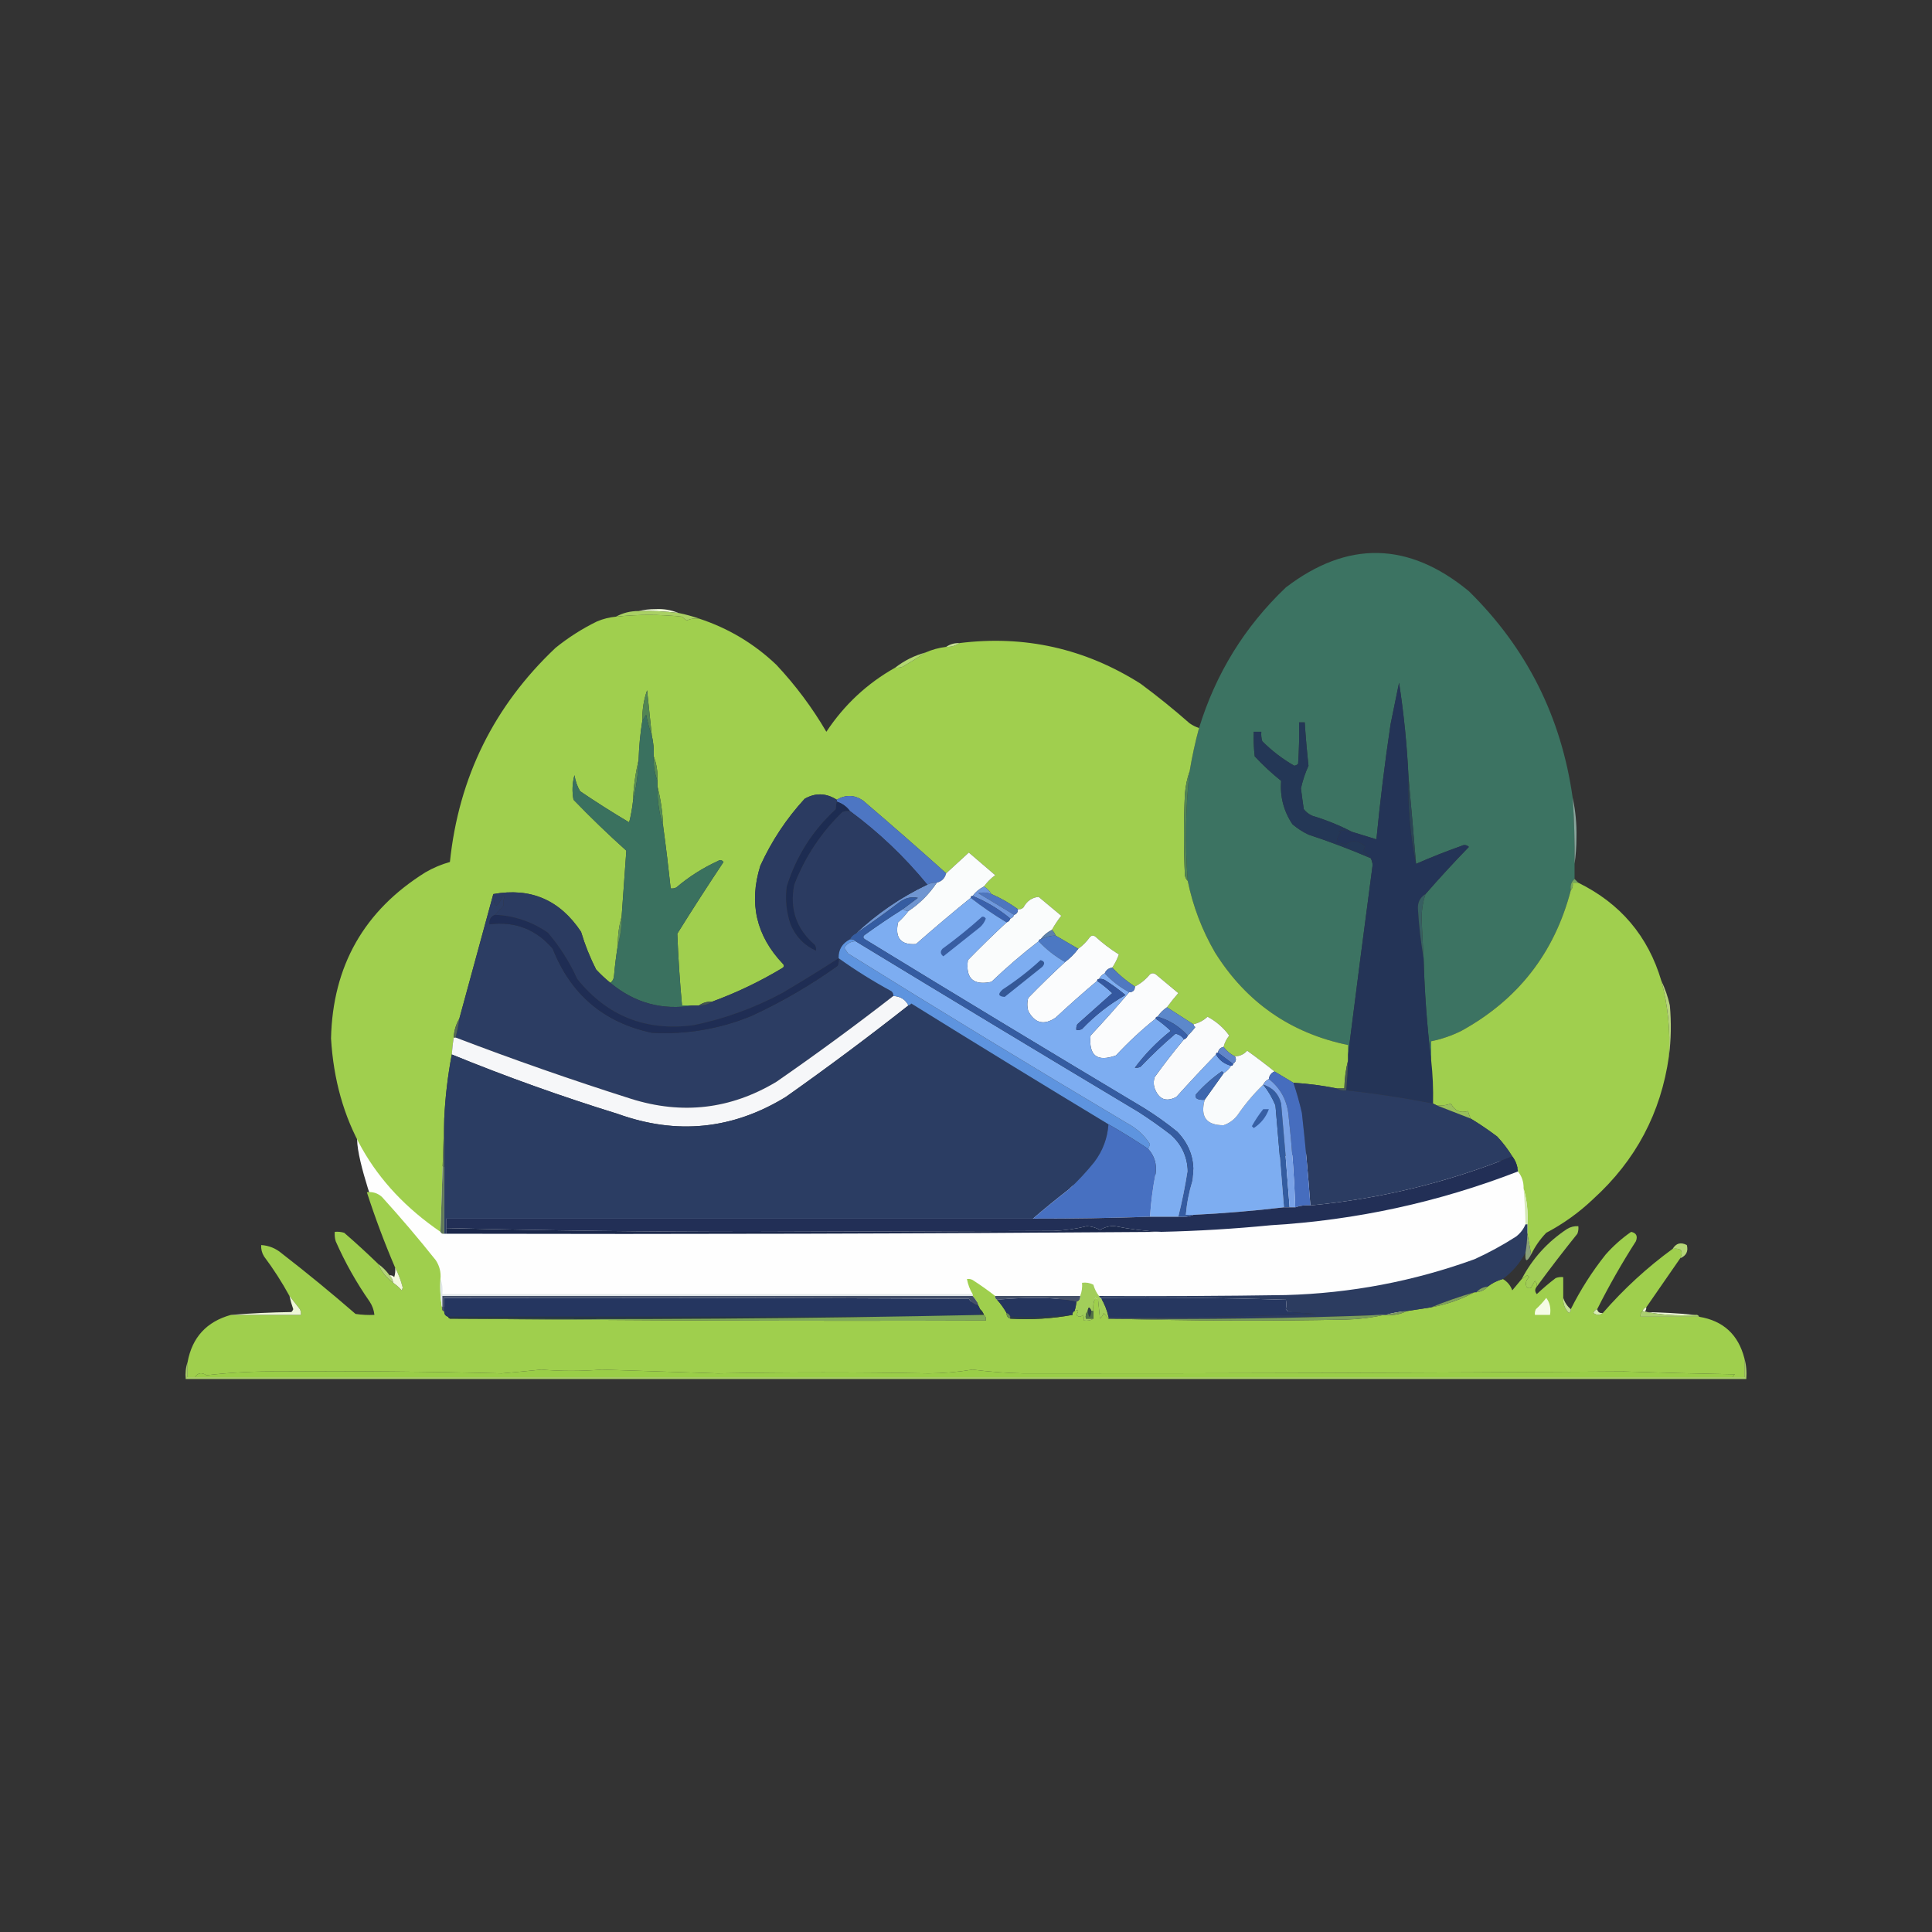 <svg xmlns="http://www.w3.org/2000/svg" xmlns:xlink="http://www.w3.org/1999/xlink" version="1.1" id="Layer_1" x="0px" y="0px" viewBox="0 0 1023.84 1023.84" style="enable-background:new 0 0 1023.84 1023.84;" xml:space="preserve"><rect x="0" y="0" width="1023.84" height="1023.84" fill="#333333" stroke="none"/> <g> <path style="fill-rule:evenodd;clip-rule:evenodd;fill:#FEFEFE;" d="M200.419,645.805c0,0-11.132-29.873-11.165-42.003 s57.498,24.488,82.918,27.92s164.369,0.088,201.26,4.101c36.891,4.014,248.284-29.27,252.298-30.021s75.689,10.621,75.689,10.621 s18.103,15.888,8,37.379c-10.103,21.49-59.614,42.414-76,43s-115.38-4.91-126.765-7s-78.235-1-78.235-1l-54.987,4.175 l-185.205,2.412L222,691.802L200.419,645.805z"></path> <g> <path style="fill-rule:evenodd;clip-rule:evenodd;fill:#3C7362;" d="M833.419,422.802c0.802,11.648,1.135,23.315,1,35 c0,2.667,0,5.333,0,8c-1.78,1.49-2.446,3.49-2,6c-8.623,33.128-27.956,57.961-58,74.5c-5.091,2.53-10.424,4.364-16,5.5 c0,3.333,0,6.667,0,10c-2.164-17.768-3.497-35.768-4-54c-0.381-6.493-0.714-12.993-1-19.5c-0.203-5.011,0.464-9.844,2-14.5 c7.436-8.532,15.103-16.866,23-25c-1.223-1.114-2.556-1.281-4-0.5c-8.096,2.86-16.096,6.027-24,9.5 c-1.28-15.485-2.613-30.818-4-46c-0.787-16.775-2.453-33.442-5-50c-1.499,7.316-2.999,14.65-4.5,22 c-3.027,20.272-5.527,40.605-7.5,61c-4.333-1.333-8.667-2.667-13-4c-6.667-3.46-13.667-6.294-21-8.5 c-1.786-0.785-3.286-1.951-4.5-3.5c-0.547-3.66-1.047-7.327-1.5-11c0.923-4.212,2.257-8.212,4-12c-0.833-7.657-1.499-15.324-2-23 c-1,0-2,0-3,0c0.166,7.341,0,14.674-0.5,22c-0.561,0.522-1.228,0.855-2,1c-6.225-3.552-11.892-7.886-17-13 c-0.494-1.634-0.66-3.301-0.5-5c-1.333,0-2.667,0-4,0c-0.166,4.346,0.001,8.679,0.5,13c4.366,4.701,9.033,9.034,14,13 c-0.641,8.401,1.359,16.067,6,23c2.583,2.198,5.416,4.031,8.5,5.5c11.207,3.679,22.207,7.846,33,12.5 c0.518,1.077,0.852,2.244,1,3.5c-4.455,33.62-8.789,67.12-13,100.5c0-1.667,0-3.333,0-5c-30.456-6.284-53.956-22.617-70.5-49 c-6.894-11.843-11.727-24.51-14.5-38c-1.519-19.371-1.186-38.705,1-58c1.284-7.752,2.95-15.419,5-23 c8.866-28.913,24.199-53.746,46-74.5c32.727-25.001,65.061-24.335,97,2C809.074,343.445,827.408,379.945,833.419,422.802z"></path> </g> <g> <path style="fill-rule:evenodd;clip-rule:evenodd;fill:#EEFAD7;" d="M338.419,323.802c2.814-0.665,5.814-0.998,9-1 c4.297-0.222,8.297,0.445,12,2C352.454,323.961,345.454,323.628,338.419,323.802z"></path> </g> <g> <path style="fill-rule:evenodd;clip-rule:evenodd;fill:#A9D064;" d="M338.419,323.802c7.035-0.174,14.035,0.159,21,1 c3.827,0.767,7.494,1.767,11,3c-2.292-0.256-4.459,0.077-6.5,1c-0.925-0.547-1.758-1.213-2.5-2c-11.678-1.247-23.345-1.247-35,0 C330.045,324.804,334.045,323.804,338.419,323.802z"></path> </g> <g> <path style="fill-rule:evenodd;clip-rule:evenodd;fill:#A0CF4E;" d="M370.419,327.802c15.532,5.097,29.199,13.264,41,24.5 c10.173,10.851,19.006,22.684,26.5,35.5c9.492-14.33,21.659-25.663,36.5-34c1.373,0.157,2.707-0.01,4-0.5 c4.137-2.417,8.137-4.917,12-7.5c3.538-1.552,7.204-2.552,11-3c2.652,0.09,4.985-0.576,7-2c34.552-4.318,66.552,2.849,96,21.5 c8.956,6.621,17.623,13.621,26,21c1.578,1.094,3.245,1.928,5,2.5c-2.05,7.581-3.716,15.248-5,23c-1.332,3.764-2.165,7.764-2.5,12 c-0.667,14.333-0.667,28.667,0,43c0.232,1.237,0.732,2.237,1.5,3c2.773,13.49,7.606,26.157,14.5,38 c16.544,26.383,40.044,42.716,70.5,49c0,1.667,0,3.333,0,5c0,1,0,2,0,3c-1.225,4.79-1.892,9.79-2,15c-1.333,0-2.667,0-4,0 c-7.589-1.542-15.256-2.542-23-3c-3.333-2-6.667-4-10-6c-4.668-3.765-9.501-7.432-14.5-11c-1.694,1.929-3.861,2.929-6.5,3 c-2.409-1.201-4.409-2.867-6-5c0.537-2.211,1.537-4.211,3-6c-3.002-4.161-6.835-7.494-11.5-10c-2.175,2.023-4.675,3.357-7.5,4 c-4.659-2.997-9.325-5.997-14-9c1.88-2.592,3.88-5.092,6-7.5c-3.968-3.325-7.968-6.658-12-10c-1-0.667-2-0.667-3,0 c-2.271,2.782-4.937,4.949-8,6.5c-4.449-2.878-8.449-6.211-12-10c1.506-2.289,2.673-4.623,3.5-7c-4.451-2.783-8.617-5.95-12.5-9.5 c-1.135-0.749-2.135-0.583-3,0.5c-1.688,2.354-3.688,4.354-6,6c-3.983-2.306-7.983-4.639-12-7c-0.432-1.21-1.099-2.21-2-3 c1.434-2.611,3.101-5.111,5-7.5c-3.98-3.309-7.98-6.643-12-10c-3.503,0.293-6.169,2.126-8,5.5c-0.825,0.886-1.825,1.219-3,1 c-4.368-3.184-9.035-5.851-14-8c-1-1.667-2.333-3-4-4c1.673-2.339,3.673-4.339,6-6c-4.626-3.99-9.293-7.99-14-12 c-4.066,3.739-8.066,7.405-12,11c-14.499-12.997-29.166-25.83-44-38.5c-4.526-3.147-9.193-3.313-14-0.5 c-5.645-3.587-11.312-3.754-17-0.5c-9.708,10.58-17.541,22.413-23.5,35.5c-6.181,19.776-2.181,37.109,12,52 c0.667,0.667,0.667,1.333,0,2c-11.87,7.184-24.37,13.184-37.5,18c-2.652-0.09-4.985,0.576-7,2c-1,0-2,0-3,0c-2,0-4,0-6,0 c-1.167-12.665-2-25.331-2.5-38c7.978-12.807,16.145-25.474,24.5-38c-0.865-1.083-1.865-1.249-3-0.5 c-8.01,3.668-15.344,8.335-22,14c-0.948,0.483-1.948,0.649-3,0.5c-1.173-11.024-2.507-22.024-4-33c-0.265-7.236-1.265-14.236-3-21 c0-1,0-2,0-3c0.22-4.6-0.446-8.933-2-13c0.177-3.734-0.156-7.401-1-11c-0.869-7.988-1.702-15.988-2.5-24 c-1.802,5.106-2.635,10.44-2.5,16c-1.127,6.936-1.794,13.936-2,21c-1.728,7.101-2.728,14.434-3,22c-0.421,3.7-1.088,7.367-2,11 c-8.836-5.25-17.502-10.75-26-16.5c-1.502-2.574-2.502-5.407-3-8.5c-1.161,4.295-1.328,8.629-0.5,13 c9.03,9.364,18.363,18.364,28,27c-0.8,11.636-1.633,23.302-2.5,35c-1.389,4.769-2.056,9.769-2,15c-0.844,5.259-1.51,10.593-2,16 c-0.085,1.833-0.752,3.166-2,4c-2.63-2.128-5.13-4.461-7.5-7c-3.272-6.421-5.939-13.088-8-20 c-11.207-16.895-26.707-23.562-46.5-20c-5.971,21.872-11.971,43.872-18,66c-1.777,3.005-2.777,6.338-3,10 c-0.463,2.982-0.796,5.982-1,9c-2.135,11.244-3.469,22.577-4,34c-0.667,20-1.333,40-2,60c-36.072-24.638-55.405-58.805-58-102.5 c0.869-38.414,17.536-67.747,50-88c4.135-2.403,8.468-4.237,13-5.5c4.656-44.812,23.323-82.645,56-113.5 c6.839-5.518,14.173-10.185,22-14c3.22-1.352,6.553-2.186,10-2.5c11.655-1.247,23.322-1.247,35,0c0.742,0.787,1.575,1.453,2.5,2 C365.96,327.879,368.127,327.546,370.419,327.802z"></path> </g> <g> <path style="fill-rule:evenodd;clip-rule:evenodd;fill:#C7E296;" d="M508.419,340.802c-2.015,1.424-4.348,2.09-7,2 C503.434,341.378,505.767,340.712,508.419,340.802z"></path> </g> <g> <path style="fill-rule:evenodd;clip-rule:evenodd;fill:#B2D772;" d="M490.419,345.802c-3.863,2.583-7.863,5.083-12,7.5 c-1.293,0.49-2.627,0.657-4,0.5C479.155,350.1,484.489,347.434,490.419,345.802z"></path> </g> <g> <path style="fill-rule:evenodd;clip-rule:evenodd;fill:#528553;" d="M345.419,389.802c-1.272-3.467-2.272-7.134-3-11 c-0.676,1.102-1.342,2.102-2,3c-0.135-5.56,0.698-10.894,2.5-16C343.717,373.814,344.55,381.814,345.419,389.802z"></path> </g> <g> <path style="fill-rule:evenodd;clip-rule:evenodd;fill:#243756;" d="M716.419,440.802c-2.319-0.667-4.653-0.834-7-0.5 c0.333,0.333,0.667,0.667,1,1c-1.361,1.584-2.028,3.418-2,5.5c1.644-0.214,3.144,0.12,4.5,1c3.103-2.731,6.603-2.565,10.5,0.5 c-0.333,1-0.667,2-1,3c1.593,0.949,2.926,2.115,4,3.5c-10.793-4.654-21.793-8.821-33-12.5c-3.084-1.469-5.917-3.302-8.5-5.5 c-4.641-6.933-6.641-14.599-6-23c-4.967-3.966-9.634-8.299-14-13c-0.499-4.321-0.666-8.654-0.5-13c1.333,0,2.667,0,4,0 c-0.16,1.699,0.006,3.366,0.5,5c5.108,5.114,10.775,9.448,17,13c0.772-0.145,1.439-0.478,2-1c0.5-7.326,0.666-14.659,0.5-22 c1,0,2,0,3,0c0.501,7.676,1.167,15.343,2,23c-1.743,3.788-3.077,7.788-4,12c0.453,3.673,0.953,7.34,1.5,11 c1.214,1.549,2.714,2.715,4.5,3.5C702.752,434.508,709.752,437.342,716.419,440.802z"></path> </g> <g> <path style="fill-rule:evenodd;clip-rule:evenodd;fill:#578D51;" d="M346.419,400.802c1.554,4.067,2.22,8.4,2,13 C346.865,409.735,346.199,405.402,346.419,400.802z"></path> </g> <g> <path style="fill-rule:evenodd;clip-rule:evenodd;fill:#578D55;" d="M338.419,402.802c-0.272,7.566-1.272,14.899-3,22 C335.691,417.236,336.691,409.903,338.419,402.802z"></path> </g> <g> <path style="fill-rule:evenodd;clip-rule:evenodd;fill:#2B4555;" d="M746.419,411.802c1.387,15.182,2.72,30.515,4,46 C747.271,442.774,745.938,427.441,746.419,411.802z"></path> </g> <g> <path style="fill-rule:evenodd;clip-rule:evenodd;fill:#538B55;" d="M348.419,416.802c1.735,6.764,2.735,13.764,3,21 C349.284,431.093,348.284,424.093,348.419,416.802z"></path> </g> <g> <path style="fill-rule:evenodd;clip-rule:evenodd;fill:#3A715F;" d="M345.419,389.802c0.844,3.599,1.177,7.266,1,11 c-0.22,4.6,0.446,8.933,2,13c0,1,0,2,0,3c-0.135,7.291,0.865,14.291,3,21c1.493,10.976,2.827,21.976,4,33 c1.052,0.149,2.052-0.017,3-0.5c6.656-5.665,13.99-10.332,22-14c1.135-0.749,2.135-0.583,3,0.5 c-8.355,12.526-16.522,25.193-24.5,38c0.5,12.669,1.333,25.335,2.5,38c2,0,4,0,6,0c-16.466,2.736-31.132-1.264-44-12 c1.248-0.834,1.915-2.167,2-4c0.49-5.407,1.156-10.741,2-16c1.389-4.769,2.056-9.769,2-15c0.867-11.698,1.7-23.364,2.5-35 c-9.637-8.636-18.97-17.636-28-27c-0.828-4.371-0.661-8.705,0.5-13c0.498,3.093,1.498,5.926,3,8.5 c8.498,5.75,17.164,11.25,26,16.5c0.912-3.633,1.579-7.3,2-11c1.728-7.101,2.728-14.434,3-22c0.206-7.064,0.873-14.064,2-21 c0.658-0.898,1.324-1.898,2-3C343.147,382.668,344.147,386.335,345.419,389.802z"></path> </g> <g> <path style="fill-rule:evenodd;clip-rule:evenodd;fill:#243457;" d="M746.419,411.802c-0.481,15.639,0.852,30.972,4,46 c7.904-3.473,15.904-6.64,24-9.5c1.444-0.781,2.777-0.614,4,0.5c-7.897,8.134-15.564,16.468-23,25c-2.903,1.805-4.236,4.471-4,8 c0.532,8.868,1.532,17.535,3,26c0.503,18.232,1.836,36.232,4,54c0.858,7.632,1.191,15.299,1,23c-15.231-2.983-30.564-5.316-46-7 c0.48-5.322,0.813-10.655,1-16c0-1,0-2,0-3c4.211-33.38,8.545-66.88,13-100.5c-0.148-1.256-0.482-2.423-1-3.5 c-1.074-1.385-2.407-2.551-4-3.5c0.333-1,0.667-2,1-3c-3.897-3.065-7.397-3.231-10.5-0.5c-1.356-0.88-2.856-1.214-4.5-1 c-0.028-2.082,0.639-3.916,2-5.5c-0.333-0.333-0.667-0.667-1-1c2.347-0.334,4.681-0.167,7,0.5c4.333,1.333,8.667,2.667,13,4 c1.973-20.395,4.473-40.728,7.5-61c1.501-7.35,3.001-14.684,4.5-22C743.966,378.36,745.632,395.027,746.419,411.802z"></path> </g> <g> <path style="fill-rule:evenodd;clip-rule:evenodd;fill:#518556;" d="M630.419,408.802c-2.186,19.295-2.519,38.629-1,58 c-0.768-0.763-1.268-1.763-1.5-3c-0.667-14.333-0.667-28.667,0-43C628.254,416.566,629.087,412.566,630.419,408.802z"></path> </g> <g> <path style="fill-rule:evenodd;clip-rule:evenodd;fill:#4D76C3;" d="M501.419,462.802c-0.644,2.644-2.311,4.311-5,5 c-1.792-0.134-3.458,0.199-5,1c-12.074-14.743-25.741-27.743-41-39c-1.796-2.4-4.13-4.067-7-5c0-0.333,0-0.667,0-1 c4.807-2.813,9.474-2.647,14,0.5C472.253,436.972,486.92,449.805,501.419,462.802z"></path> </g> <g> <path style="fill-rule:evenodd;clip-rule:evenodd;fill:#87A59B;" d="M833.419,422.802c1.501,6.77,2.167,13.77,2,21 c-0.001,4.846-0.334,9.512-1,14C834.554,446.117,834.221,434.45,833.419,422.802z"></path> </g> <g> <path style="fill-rule:evenodd;clip-rule:evenodd;fill:#1D2C52;" d="M443.419,424.802c2.87,0.933,5.204,2.6,7,5 c-1.373-0.157-2.707,0.01-4,0.5c-11.309,10.975-19.809,23.809-25.5,38.5c-2.565,12.858,1.102,23.525,11,32 c0.483,0.948,0.649,1.948,0.5,3c-6.246-2.75-10.746-7.416-13.5-14c-2.21-6.517-2.876-13.184-2-20 c5.008-16.004,13.675-29.671,26-41C442.981,427.187,443.148,425.854,443.419,424.802z"></path> </g> <g> <path style="fill-rule:evenodd;clip-rule:evenodd;fill:#FAFCFC;" d="M521.419,469.802c-2.409,1.201-4.409,2.867-6,5 c-0.667,0-1,0.333-1,1c-9.794,7.956-19.461,16.123-29,24.5c-8.101,0.55-11.268-3.283-9.5-11.5c2.04-1.87,3.873-3.87,5.5-6 c6-4,11-9,15-15c2.689-0.689,4.356-2.356,5-5c3.934-3.595,7.934-7.261,12-11c4.707,4.01,9.374,8.01,14,12 C525.092,465.463,523.092,467.463,521.419,469.802z"></path> </g> <g> <path style="fill-rule:evenodd;clip-rule:evenodd;fill:#76A55F;" d="M834.419,465.802c0.667,0.667,1.333,1.333,2,2c-1,0-2,0-3,0 c0.268,1.599-0.066,2.932-1,4C831.973,469.292,832.639,467.292,834.419,465.802z"></path> </g> <g> <path style="fill-rule:evenodd;clip-rule:evenodd;fill:#A0CF4E;" d="M836.419,467.802c22.324,10.98,36.991,28.314,44,52 c3.498,13.074,4.832,26.407,4,40c-4.222,29.941-17.555,55.108-40,75.5c-7.496,7.162-15.829,13.162-25,18 c-3.293,3.426-5.959,7.259-8,11.5c-0.667-3.667-1.333-7.333-2-11c0-1.667,0-3.333,0-5c0.415-6.593-0.252-12.926-2-19 c0.054-3.492-0.946-6.492-3-9c-0.233-3.042-1.233-5.708-3-8c-2.294-3.74-4.96-7.24-8-10.5c-4.559-3.437-9.226-6.604-14-9.5 c-0.59-1.266-1.09-2.599-1.5-4c-4.034,1.205-7.034-0.129-9-4c-2.381,0.935-4.881,1.268-7.5,1c-0.667-0.333-1.333-0.667-2-1 c0.191-7.701-0.142-15.368-1-23c0-3.333,0-6.667,0-10c5.576-1.136,10.909-2.97,16-5.5c30.044-16.539,49.377-41.372,58-74.5 c0.934-1.068,1.268-2.401,1-4C834.419,467.802,835.419,467.802,836.419,467.802z"></path> </g> <g> <path style="fill-rule:evenodd;clip-rule:evenodd;fill:#FAFCFC;" d="M557.419,492.802c-2.409,1.201-4.409,2.867-6,5 c-0.667,0-1,0.333-1,1c-8.675,6.686-17.008,13.852-25,21.5c-9.611,2.055-13.778-1.779-12.5-11.5 c6.729-6.897,13.562-13.563,20.5-20c1-0.333,1.667-1,2-2c1-0.333,1.667-1,2-2c1.406-0.473,2.073-1.473,2-3 c1.175,0.219,2.175-0.114,3-1c1.831-3.374,4.497-5.207,8-5.5c4.02,3.357,8.02,6.691,12,10 C560.52,487.691,558.853,490.191,557.419,492.802z"></path> </g> <g> <path style="fill-rule:evenodd;clip-rule:evenodd;fill:#4E76BE;" d="M525.419,473.802c4.965,2.149,9.632,4.816,14,8 c0.073,1.527-0.594,2.527-2,3c-6.306-3.822-12.639-7.655-19-11.5C520.804,472.746,523.137,472.912,525.419,473.802z"></path> </g> <g> <path style="fill-rule:evenodd;clip-rule:evenodd;fill:#6E98DC;" d="M521.419,469.802c1.667,1,3,2.333,4,4 c-2.282-0.89-4.615-1.056-7-0.5c6.361,3.845,12.694,7.678,19,11.5c-0.333,1-1,1.667-2,2c-6.04-5.021-12.706-9.021-20-12 C517.01,472.669,519.01,471.003,521.419,469.802z"></path> </g> <g> <path style="fill-rule:evenodd;clip-rule:evenodd;fill:#3A61AC;" d="M515.419,474.802c7.294,2.979,13.96,6.979,20,12 c-0.333,1-1,1.667-2,2c-6.613-3.95-12.946-8.283-19-13C514.419,475.135,514.752,474.802,515.419,474.802z"></path> </g> <g> <path style="fill-rule:evenodd;clip-rule:evenodd;fill:#6F95D1;" d="M496.419,467.802c-4,6-9,11-15,15 c-1.109-0.057-2.109-0.39-3-1c2.637-1.991,5.304-3.991,8-6c-3.571-0.748-6.905,0.085-10,2.5c-7.564,5.744-15.23,11.244-23,16.5 c11.275-10.642,23.941-19.309,38-26C492.961,468.001,494.627,467.668,496.419,467.802z"></path> </g> <g> <path style="fill-rule:evenodd;clip-rule:evenodd;fill:#5D81AB;" d="M557.419,492.802c0.901,0.79,1.568,1.79,2,3 c-2.827,0.084-5.494,0.75-8,2C553.01,495.669,555.01,494.003,557.419,492.802z"></path> </g> <g> <path style="fill-rule:evenodd;clip-rule:evenodd;fill:#FBFCFD;" d="M589.419,512.802c-1.904,0.238-3.238,1.238-4,3 c-1.333,0.667-2.333,1.667-3,3c-0.667,0-1,0.333-1,1c-7.462,6.292-14.795,12.792-22,19.5c-6.15,4.171-10.983,3.004-14.5-3.5 c-0.667-2.333-0.667-4.667,0-7c6.395-6.563,12.895-12.897,19.5-19c2.667-2,5-4.333,7-7c2.312-1.646,4.312-3.646,6-6 c0.865-1.083,1.865-1.249,3-0.5c3.883,3.55,8.049,6.717,12.5,9.5C592.092,508.179,590.925,510.513,589.419,512.802z"></path> </g> <g> <path style="fill-rule:evenodd;clip-rule:evenodd;fill:#4C78C2;" d="M559.419,495.802c4.017,2.361,8.017,4.694,12,7 c-2,2.667-4.333,5-7,7c-5.308-2.989-9.975-6.656-14-11c0-0.667,0.333-1,1-1C553.925,496.552,556.592,495.886,559.419,495.802z"></path> </g> <g> <path style="fill-rule:evenodd;clip-rule:evenodd;fill:#375F61;" d="M755.419,473.802c-1.536,4.656-2.203,9.489-2,14.5 c0.286,6.507,0.619,13.007,1,19.5c-1.468-8.465-2.468-17.132-3-26C751.183,478.273,752.516,475.607,755.419,473.802z"></path> </g> <g> <path style="fill-rule:evenodd;clip-rule:evenodd;fill:#2C3D63;" d="M261.419,473.802c0.318,7.646,1.985,7.979,5,1 c0.333,0.167,0.667,0.333,1,0.5c-0.712,1.425-0.879,2.925-0.5,4.5c-1.517,1.74-3.017,3.406-4.5,5c-2.241,0.8-3.241,2.466-3,5 c13.544-1.654,24.711,2.679,33.5,13c9.574,24.245,27.074,39.079,52.5,44.5c18.333,1.001,35.999-1.999,53-9 c16.069-7.445,31.235-16.279,45.5-26.5c0.49-1.293,0.657-2.627,0.5-4c8.894,6.366,18.228,12.199,28,17.5 c0.752,0.671,1.086,1.504,1,2.5c-20.227,15.721-40.894,30.888-62,45.5c-24.236,14.529-49.902,17.529-77,9 c-31.329-9.943-62.329-20.776-93-32.5c0.874-3.289,1.541-6.623,2-10C249.448,517.674,255.448,495.674,261.419,473.802z"></path> </g> <g> <path style="fill-rule:evenodd;clip-rule:evenodd;fill:#FBFCFD;" d="M618.419,533.802c-2,1.333-3.667,3-5,5c-0.667,0-1,0.333-1,1 c-7.431,5.927-14.431,12.427-21,19.5c-10.036,3.632-14.536,0.132-13.5-10.5c7.041-7.538,13.874-15.204,20.5-23c2,0,3-1,3-3 c3.063-1.551,5.729-3.718,8-6.5c1-0.667,2-0.667,3,0c4.032,3.342,8.032,6.675,12,10 C622.299,528.71,620.299,531.21,618.419,533.802z"></path> </g> <g> <path style="fill-rule:evenodd;clip-rule:evenodd;fill:#5079C0;" d="M589.419,512.802c3.551,3.789,7.551,7.122,12,10c0,2-1,3-3,3 c-4.971-2.654-9.304-5.987-13-10C586.181,514.04,587.515,513.04,589.419,512.802z"></path> </g> <g> <path style="fill-rule:evenodd;clip-rule:evenodd;fill:#F6F7F9;" d="M473.419,527.802c3.709,0.179,6.376,1.846,8,5 c-21.225,16.72-42.891,32.887-65,48.5c-28.125,17.239-57.791,20.239-89,9c-29.904-9.243-59.237-19.743-88-31.5 c0.204-3.018,0.537-6.018,1-9c0.333,0,0.667,0,1,0c30.671,11.724,61.671,22.557,93,32.5c27.098,8.529,52.764,5.529,77-9 C432.525,558.69,453.192,543.523,473.419,527.802z"></path> </g> <g> <path style="fill-rule:evenodd;clip-rule:evenodd;fill:#1F2D54;" d="M262.419,484.802c10.141,0.436,19.474,3.603,28,9.5 c6.304,7.44,11.471,15.606,15.5,24.5c15.807,19.645,36.307,27.811,61.5,24.5c16.431-3.364,32.097-9.031,47-17 c10.15-5.995,20.15-12.162,30-18.5c0.157,1.373-0.01,2.707-0.5,4c-14.265,10.221-29.431,19.055-45.5,26.5 c-17.001,7.001-34.667,10.001-53,9c-25.426-5.421-42.926-20.255-52.5-44.5c-8.789-10.321-19.956-14.654-33.5-13 C259.178,487.268,260.178,485.602,262.419,484.802z"></path> </g> <g> <path style="fill-rule:evenodd;clip-rule:evenodd;fill:#2B3B61;" d="M443.419,423.802c0,0.333,0,0.667,0,1 c-0.271,1.052-0.438,2.385-0.5,4c-12.325,11.329-20.992,24.996-26,41c-0.876,6.816-0.21,13.483,2,20 c2.754,6.584,7.254,11.25,13.5,14c0.149-1.052-0.017-2.052-0.5-3c-9.898-8.475-13.565-19.142-11-32 c5.691-14.691,14.191-27.525,25.5-38.5c1.293-0.49,2.627-0.657,4-0.5c15.259,11.257,28.926,24.257,41,39 c-14.059,6.691-26.725,15.358-38,26c-1.333,0.667-2.333,1.667-3,3c-4.125,2.112-6.125,5.445-6,10 c-9.85,6.338-19.85,12.505-30,18.5c-14.903,7.969-30.569,13.636-47,17c-25.193,3.311-45.693-4.855-61.5-24.5 c-4.029-8.894-9.196-17.06-15.5-24.5c-8.526-5.897-17.859-9.064-28-9.5c1.483-1.594,2.983-3.26,4.5-5 c-0.379-1.575-0.212-3.075,0.5-4.5c-0.333-0.167-0.667-0.333-1-0.5c-3.015,6.979-4.682,6.646-5-1 c19.793-3.562,35.293,3.105,46.5,20c2.061,6.912,4.728,13.579,8,20c2.37,2.539,4.87,4.872,7.5,7 c12.868,10.736,27.534,14.736,44,12c1,0,2,0,3,0c2.652,0.09,4.985-0.576,7-2c13.13-4.816,25.63-10.816,37.5-18 c0.667-0.667,0.667-1.333,0-2c-14.181-14.891-18.181-32.224-12-52c5.959-13.087,13.792-24.92,23.5-35.5 C432.107,420.048,437.774,420.215,443.419,423.802z"></path> </g> <g> <path style="fill-rule:evenodd;clip-rule:evenodd;fill:#425553;" d="M377.419,530.802c-2.015,1.424-4.348,2.09-7,2 C372.434,531.378,374.767,530.712,377.419,530.802z"></path> </g> <g> <path style="fill-rule:evenodd;clip-rule:evenodd;fill:#609458;" d="M329.419,485.802c0.056,5.231-0.611,10.231-2,15 C327.363,495.571,328.03,490.571,329.419,485.802z"></path> </g> <g> <path style="fill-rule:evenodd;clip-rule:evenodd;fill:#FAFBFC;" d="M648.419,554.802c-1.644,0.31-2.644,1.31-3,3 c-0.667,0-1,0.333-1,1c-7.1,7.331-14.1,14.831-21,22.5c-5.447,2.836-9.28,1.336-11.5-4.5c-0.667-2-0.667-4,0-6 c4.934-6.878,10.1-13.544,15.5-20c1-0.333,1.667-1,2-2c1.433-1.333,2.767-2.833,4-4.5c-0.556-0.383-0.889-0.883-1-1.5 c2.825-0.643,5.325-1.977,7.5-4c4.665,2.506,8.498,5.839,11.5,10C649.956,550.591,648.956,552.591,648.419,554.802z"></path> </g> <g> <path style="fill-rule:evenodd;clip-rule:evenodd;fill:#5C88CB;" d="M618.419,533.802c4.675,3.003,9.341,6.003,14,9 c0.111,0.617,0.444,1.117,1,1.5c-1.233,1.667-2.567,3.167-4,4.5c-4.36-4.849-9.694-8.182-16-10 C614.752,536.802,616.419,535.135,618.419,533.802z"></path> </g> <g> <path style="fill-rule:evenodd;clip-rule:evenodd;fill:#7DADF1;" d="M514.419,475.802c6.054,4.717,12.387,9.05,19,13 c-6.938,6.437-13.771,13.103-20.5,20c-1.278,9.721,2.889,13.555,12.5,11.5c7.992-7.648,16.325-14.814,25-21.5 c4.025,4.344,8.692,8.011,14,11c-6.605,6.103-13.105,12.437-19.5,19c-0.667,2.333-0.667,4.667,0,7 c3.517,6.504,8.35,7.671,14.5,3.5c7.205-6.708,14.538-13.208,22-19.5c2.78,1.908,5.447,4.075,8,6.5 c-6.167,5.5-12.333,11-18.5,16.5c-0.483,0.948-0.649,1.948-0.5,3c1.052,0.149,2.052-0.017,3-0.5c6.858-7.21,14.525-13.21,23-18 c-3.49-2.911-7.156-5.578-11-8c-0.948-0.483-1.948-0.649-3-0.5c0.667-1.333,1.667-2.333,3-3c3.696,4.013,8.029,7.346,13,10 c-6.626,7.796-13.459,15.462-20.5,23c-1.036,10.632,3.464,14.132,13.5,10.5c6.569-7.073,13.569-13.573,21-19.5 c2.78,1.908,5.447,4.075,8,6.5c-7.317,5.814-13.651,12.314-19,19.5c1.052,0.149,2.052-0.017,3-0.5 c5.914-6.188,12.08-12.021,18.5-17.5c1.981,0.399,3.481,1.399,4.5,3c-5.4,6.456-10.566,13.122-15.5,20c-0.667,2-0.667,4,0,6 c2.22,5.836,6.053,7.336,11.5,4.5c6.9-7.669,13.9-15.169,21-22.5c1.743,3.058,4.41,5.058,8,6c-1,1.667-2.333,3-4,4 c-0.06-0.543-0.393-0.876-1-1c-4.946,3.443-9.446,7.443-13.5,12c-0.617,0.949-0.451,1.782,0.5,2.5c1.293,0.49,2.627,0.657,4,0.5 c-2.475,9.007,0.858,13.507,10,13.5c3.062-1.061,5.562-2.894,7.5-5.5c3.989-5.817,8.489-11.151,13.5-16 c2.624,3.225,4.791,6.891,6.5,11c1.567,18.001,3.067,36.001,4.5,54c-15.809,1.86-31.809,3.194-48,4c-1.333,0-2.667,0-4,0 c0.526-6.108,1.693-12.108,3.5-18c1.661-10.028-1.006-18.694-8-26c-5.569-4.535-11.403-8.701-17.5-12.5 c-49.5-29.582-98.833-59.415-148-89.5c-1.211-0.774-1.211-1.607,0-2.5c6.548-4.721,13.215-9.221,20-13.5 c0.891,0.61,1.891,0.943,3,1c-1.627,2.13-3.46,4.13-5.5,6c-1.768,8.217,1.399,12.05,9.5,11.5 C494.958,491.925,504.625,483.758,514.419,475.802z"></path> </g> <g> <path style="fill-rule:evenodd;clip-rule:evenodd;fill:#34589F;" d="M582.419,518.802c1.052-0.149,2.052,0.017,3,0.5 c3.844,2.422,7.51,5.089,11,8c-8.475,4.79-16.142,10.79-23,18c-0.948,0.483-1.948,0.649-3,0.5c-0.149-1.052,0.017-2.052,0.5-3 c6.167-5.5,12.333-11,18.5-16.5c-2.553-2.425-5.22-4.592-8-6.5C581.419,519.135,581.752,518.802,582.419,518.802z"></path> </g> <g> <path style="fill-rule:evenodd;clip-rule:evenodd;fill:#345897;" d="M551.419,508.802c2.152,0.577,2.485,1.744,1,3.5 c-6.667,5.333-13.333,10.667-20,16c-3.443-0.25-3.776-1.584-1-4C538.557,519.654,545.224,514.487,551.419,508.802z"></path> </g> <g> <path style="fill-rule:evenodd;clip-rule:evenodd;fill:#385DA2;" d="M520.419,485.802c0.876-0.131,1.543,0.202,2,1 c-0.628,1.758-1.628,3.258-3,4.5c-6.5,5.167-13,10.333-19.5,15.5c-1.578-1.211-1.745-2.545-0.5-4 C506.752,497.461,513.752,491.794,520.419,485.802z"></path> </g> <g> <path style="fill-rule:evenodd;clip-rule:evenodd;fill:#546759;" d="M243.419,539.802c-0.459,3.377-1.126,6.711-2,10 c-0.333,0-0.667,0-1,0C240.642,546.14,241.642,542.807,243.419,539.802z"></path> </g> <g> <path style="fill-rule:evenodd;clip-rule:evenodd;fill:#B6D37A;" d="M880.419,519.802c1.965,4.059,3.465,8.392,4.5,13 c0.824,9.176,0.657,18.176-0.5,27C885.251,546.209,883.917,532.876,880.419,519.802z"></path> </g> <g> <path style="fill-rule:evenodd;clip-rule:evenodd;fill:#2B3D63;" d="M587.419,595.802c-0.52,7.38-3.02,14.047-7.5,20 c-4.133,5.134-8.633,9.968-13.5,14.5c-6.566,5.084-12.899,10.251-19,15.5c-103.667,0-207.333,0-311,0c0,1.667,0,3.333,0,5 c0,1,0,2,0,3c-0.333,0-0.667,0-1,0c0-20.333,0-40.667,0-61c0.531-11.423,1.865-22.756,4-34c28.763,11.757,58.096,22.257,88,31.5 c31.209,11.239,60.875,8.239,89-9c22.109-15.613,43.775-31.78,65-48.5c0.617-0.111,1.117-0.444,1.5-1 C517.638,553.361,552.471,574.694,587.419,595.802z"></path> </g> <g> <path style="fill-rule:evenodd;clip-rule:evenodd;fill:#375EA7;" d="M613.419,538.802c6.306,1.818,11.64,5.151,16,10 c-0.333,1-1,1.667-2,2c-1.019-1.601-2.519-2.601-4.5-3c-6.42,5.479-12.586,11.312-18.5,17.5c-0.948,0.483-1.948,0.649-3,0.5 c5.349-7.186,11.683-13.686,19-19.5c-2.553-2.425-5.22-4.592-8-6.5C612.419,539.135,612.752,538.802,613.419,538.802z"></path> </g> <g> <path style="fill-rule:evenodd;clip-rule:evenodd;fill:#5E94DF;" d="M450.419,497.802c1.291-0.237,2.291,0.096,3,1 c-2.608,0.106-4.608,1.272-6,3.5c0.667,1,1.333,2,2,3c48.968,30.489,98.301,60.489,148,90c4.99,2.659,8.99,6.326,12,11 c-0.243,0.902-0.577,1.735-1,2.5c-6.832-4.584-13.832-8.917-21-13c-34.948-21.108-69.781-42.441-104.5-64 c-0.383,0.556-0.883,0.889-1.5,1c-1.624-3.154-4.291-4.821-8-5c0.086-0.996-0.248-1.829-1-2.5c-9.772-5.301-19.106-11.134-28-17.5 C444.294,503.247,446.294,499.914,450.419,497.802z"></path> </g> <g> <path style="fill-rule:evenodd;clip-rule:evenodd;fill:#7DADF1;" d="M453.419,498.802c49.829,30.303,99.829,60.47,150,90.5 c5.842,3.754,11.509,7.754,17,12c5.545,4.924,8.545,11.091,9,18.5c-1.291,8.454-2.958,16.788-5,25c-5,0-10,0-15,0 c0.519-7.737,1.519-15.404,3-23c0.658-5-0.675-9.334-4-13c0.423-0.765,0.757-1.598,1-2.5c-3.01-4.674-7.01-8.341-12-11 c-49.699-29.511-99.032-59.511-148-90c-0.667-1-1.333-2-2-3C448.811,500.074,450.811,498.908,453.419,498.802z"></path> </g> <g> <path style="fill-rule:evenodd;clip-rule:evenodd;fill:#F9FBFC;" d="M675.419,567.802c-1.762,0.762-2.762,2.096-3,4 c-1.333,0.667-2.333,1.667-3,3c-5.011,4.849-9.511,10.183-13.5,16c-1.938,2.606-4.438,4.439-7.5,5.5 c-9.142,0.007-12.475-4.493-10-13.5c3.333-4.667,6.667-9.333,10-14c1.667-1,3-2.333,4-4c0.667,0,1-0.333,1-1 c1.609-1.165,1.943-2.499,1-4c2.639-0.071,4.806-1.071,6.5-3C665.918,560.37,670.751,564.037,675.419,567.802z"></path> </g> <g> <path style="fill-rule:evenodd;clip-rule:evenodd;fill:#6085C9;" d="M648.419,554.802c1.591,2.133,3.591,3.799,6,5 c0.943,1.501,0.609,2.835-1,4c-2.628-1.988-5.295-3.988-8-6C645.775,556.112,646.775,555.112,648.419,554.802z"></path> </g> <g> <path style="fill-rule:evenodd;clip-rule:evenodd;fill:#325AA8;" d="M645.419,557.802c2.705,2.012,5.372,4.012,8,6 c0,0.667-0.333,1-1,1c-3.59-0.942-6.257-2.942-8-6C644.419,558.135,644.752,557.802,645.419,557.802z"></path> </g> <g> <path style="fill-rule:evenodd;clip-rule:evenodd;fill:#3E67AE;" d="M648.419,568.802c-3.333,4.667-6.667,9.333-10,14 c-1.373,0.157-2.707-0.01-4-0.5c-0.951-0.718-1.117-1.551-0.5-2.5c4.054-4.557,8.554-8.557,13.5-12 C648.026,567.926,648.359,568.259,648.419,568.802z"></path> </g> <g> <path style="fill-rule:evenodd;clip-rule:evenodd;fill:#2B3C62;" d="M685.419,573.802c7.744,0.458,15.411,1.458,23,3 c1.419,0.951,3.085,1.284,5,1c15.436,1.684,30.769,4.017,46,7c0.667,0.333,1.333,0.667,2,1c5.913,2.309,11.913,4.642,18,7 c4.774,2.896,9.441,6.063,14,9.5c3.04,3.26,5.706,6.76,8,10.5c-34.348,13.837-70.015,22.503-107,26 c-1.169-16.358-2.669-32.691-4.5-49C688.683,584.349,687.183,579.015,685.419,573.802z"></path> </g> <g> <path style="fill-rule:evenodd;clip-rule:evenodd;fill:#455856;" d="M714.419,561.802c-0.187,5.345-0.52,10.678-1,16 c-1.915,0.284-3.581-0.049-5-1c1.333,0,2.667,0,4,0C712.527,571.592,713.194,566.592,714.419,561.802z"></path> </g> <g> <path style="fill-rule:evenodd;clip-rule:evenodd;fill:#355CA1;" d="M478.419,481.802c-6.785,4.279-13.452,8.779-20,13.5 c-1.211,0.893-1.211,1.726,0,2.5c49.167,30.085,98.5,59.918,148,89.5c6.097,3.799,11.931,7.965,17.5,12.5 c6.994,7.306,9.661,15.972,8,26c-1.807,5.892-2.974,11.892-3.5,18c1.333,0,2.667,0,4,0c-2.448,0.973-5.115,1.306-8,1 c2.042-8.212,3.709-16.546,5-25c-0.455-7.409-3.455-13.576-9-18.5c-5.491-4.246-11.158-8.246-17-12 c-50.171-30.03-100.171-60.197-150-90.5c-0.709-0.904-1.709-1.237-3-1c0.667-1.333,1.667-2.333,3-3 c7.77-5.256,15.436-10.756,23-16.5c3.095-2.415,6.429-3.248,10-2.5C483.723,477.811,481.056,479.811,478.419,481.802z"></path> </g> <g> <path style="fill-rule:evenodd;clip-rule:evenodd;fill:#466DBE;" d="M675.419,567.802c3.333,2,6.667,4,10,6 c1.764,5.213,3.264,10.547,4.5,16c1.831,16.309,3.331,32.642,4.5,49c-2.779-0.221-5.446,0.112-8,1 c-0.551-16.041-1.717-32.041-3.5-48c-0.652-8.311-4.152-14.977-10.5-20C672.657,569.898,673.657,568.564,675.419,567.802z"></path> </g> <g> <path style="fill-rule:evenodd;clip-rule:evenodd;fill:#98BF5B;" d="M779.419,592.802c-6.087-2.358-12.087-4.691-18-7 c2.619,0.268,5.119-0.065,7.5-1c1.966,3.871,4.966,5.205,9,4C778.329,590.203,778.829,591.536,779.419,592.802z"></path> </g> <g> <path style="fill-rule:evenodd;clip-rule:evenodd;fill:#375FA4;" d="M669.419,587.802c1,0,2,0,3,0c-1.502,4.179-4.169,7.512-8,10 c-0.333-0.333-0.667-0.667-1-1C665.181,593.601,667.181,590.601,669.419,587.802z"></path> </g> <g> <path style="fill-rule:evenodd;clip-rule:evenodd;fill:#4770C1;" d="M587.419,595.802c7.168,4.083,14.168,8.416,21,13 c3.325,3.666,4.658,8,4,13c-1.481,7.596-2.481,15.263-3,23c-20.659,0.705-41.326,1.039-62,1c6.101-5.249,12.434-10.416,19-15.5 c4.867-4.532,9.367-9.366,13.5-14.5C584.399,609.849,586.899,603.182,587.419,595.802z"></path> </g> <g> <path style="fill-rule:evenodd;clip-rule:evenodd;fill:#345DA1;" d="M669.419,574.802c5.017,1.518,8.184,4.852,9.5,10 c1.629,18.342,3.129,36.675,4.5,55c-1,0-2,0-3,0c-1.433-17.999-2.933-35.999-4.5-54 C674.21,581.693,672.043,578.027,669.419,574.802z"></path> </g> <g> <path style="fill-rule:evenodd;clip-rule:evenodd;fill:#5F7858;" d="M235.419,592.802c0,20.333,0,40.667,0,61 c-0.992,0.172-1.658-0.162-2-1C234.086,632.802,234.752,612.802,235.419,592.802z"></path> </g> <g> <path style="fill-rule:evenodd;clip-rule:evenodd;fill:#79A2E7;" d="M672.419,571.802c6.348,5.023,9.848,11.689,10.5,20 c1.783,15.959,2.949,31.959,3.5,48c-1,0-2,0-3,0c-1.371-18.325-2.871-36.658-4.5-55c-1.316-5.148-4.483-8.482-9.5-10 C670.086,573.469,671.086,572.469,672.419,571.802z"></path> </g> <g> <path style="fill-rule:evenodd;clip-rule:evenodd;fill:#9FCF4D;" d="M233.419,677.802c-0.321,5.526,0.012,10.86,1,16 c0,0.667,0.333,1,1,1c-0.073,1.527,0.594,2.527,2,3c0.342,0.838,1.008,1.172,2,1c94.165,0.999,188.499,1.333,283,1 c0.237-1.291-0.096-2.291-1-3c-0.432-1.21-1.099-2.21-2-3c-0.333-0.667-0.667-1.333-1-2c-0.575-1.911-1.575-3.578-3-5 c0-0.333,0-0.667,0-1c-1.474-2.479-2.474-5.146-3-8c1.052-0.149,2.052,0.017,3,0.5c4.175,2.689,8.175,5.523,12,8.5 c-0.172,0.992,0.162,1.658,1,2c1.912,2.157,3.579,4.491,5,7c-0.073,1.527,0.594,2.527,2,3c11.384,0.644,22.384-0.023,33-2 c-0.172-0.992,0.162-1.658,1-2c2.155-1.052,2.488-0.386,1,2c1.151,1.231,2.317,1.231,3.5,0c0.483,0.948,0.649,1.948,0.5,3 c1.915,0.284,3.581-0.049,5-1c0-1.333,0-2.667,0-4c-0.308-2.424,0.026-4.757,1-7c0.586,0.209,1.086,0.543,1.5,1 c0.333,3.333,0.667,6.667,1,10c0.915-0.828,1.581-1.828,2-3c0.852,1.071,1.685,2.071,2.5,3c0.333,0,0.667,0,1,0 c41.498,1.165,83.165,1.331,125,0.5c6.89-0.203,13.557-1.036,20-2.5c0.333,0,0.667,0,1,0c3.989,0.384,7.655-0.283,11-2 c4.333-0.667,8.667-1.333,13-2c8.197-1.508,15.863-4.175,23-8c0.333,0,0.667,0,1,0c2.467-0.255,4.467-1.255,6-3 c2.349-1.841,5.015-3.174,8-4c2.375,1.378,4.041,3.378,5,6c1.69-2.019,3.356-4.019,5-6c0.982-0.641,1.982-1.307,3-2 c0.333,0.333,0.667,0.667,1,1c-1.624,1.369-2.124,3.036-1.5,5c0.718,0.951,1.551,1.117,2.5,0.5c0.571-1.205,1.238-2.372,2-3.5 c0.886,0.825,1.219,1.825,1,3c-1.126,1.358-1.126,2.692,0,4c3.186-3.021,6.52-5.854,10-8.5c1.293-0.49,2.627-0.657,4-0.5 c0,3.667,0,7.333,0,11c-0.163,3.186,0.837,5.853,3,8c0.798-0.457,1.131-1.124,1-2c5.154-10.319,11.32-19.985,18.5-29 c4.081-4.588,8.581-8.588,13.5-12c2.746,0.596,3.58,2.263,2.5,5c-7.456,11.629-14.29,23.629-20.5,36c-0.978,0.311-1.645,0.978-2,2 c1.799,1.288,3.465,1.288,5,0c11.081-12.75,23.415-24.083,37-34c4.481-0.537,5.814,1.13,4,5c-6,8.667-12,17.333-18,26 c-1,0.333-1.667,1-2,2c-0.904,0.709-1.237,1.709-1,3c10.333,0,20.667,0,31,0c12.766,2.098,20.766,9.431,24,22 c0,3.333,0,6.667,0,10c-2,0-4,0-6,0c0.111-0.617,0.444-1.117,1-1.5c-19.671-0.355-39.337-0.855-59-1.5 c-106.358,0.725-212.358,1.059-318,1c-9.039-0.17-18.039-0.837-27-2c-7.779,1.29-15.613,1.957-23.5,2 c-37.083-0.676-74.25-0.676-111.5,0c-20.502-0.661-41.002-1.327-61.5-2c-10.89,0.889-21.557,0.889-32,0 c-6.994,0.727-13.994,1.393-21,2c-38.979-0.985-77.979-1.318-117-1c-13.242-0.188-26.409,0.479-39.5,2 c-2.548-1.685-4.548-1.352-6,1c-1.333,0-2.667,0-4,0c0-2.667,0-5.333,0-8c2.419-13.088,10.085-21.421,23-25 c12.333,0,24.667,0,37,0c0.149-1.052-0.017-2.052-0.5-3c-1.853-2.403-3.686-4.736-5.5-7c-3.991-7.311-8.491-14.311-13.5-21 c-1.128-1.845-1.628-3.845-1.5-6c4.114,0.249,7.78,1.749,11,4.5c13.291,10.289,26.291,20.955,39,32c3.317,0.498,6.65,0.665,10,0.5 c-0.255-2.516-1.089-4.85-2.5-7c-7.046-10.094-13.046-20.76-18-32c-0.494-1.634-0.66-3.301-0.5-5c1.699-0.16,3.366,0.006,5,0.5 c6.17,5.338,12.17,10.838,18,16.5c1.708,4.072,4.374,7.405,8,10c1.629,1.125,3.129,2.459,4.5,4c0.167-0.5,0.333-1,0.5-1.5 c-0.968-3.762-2.301-7.262-4-10.5c-5.605-13.073-10.605-26.407-15-40c3.064-0.356,5.731,0.477,8,2.5 c9.875,10.873,19.375,22.039,28.5,33.5C232.925,670.838,233.759,674.171,233.419,677.802z"></path> </g> <g> <path style="fill-rule:evenodd;clip-rule:evenodd;fill:#D6E9B6;" d="M807.419,629.802c1.748,6.074,2.415,12.407,2,19 c-0.333,0-0.667,0-1,0C808.266,642.457,807.933,636.124,807.419,629.802z"></path> </g> <g> <path style="fill-rule:evenodd;clip-rule:evenodd;fill:#222F56;" d="M801.419,612.802c1.767,2.292,2.767,4.958,3,8 c-42.107,16.323-85.774,25.823-131,28.5c-19.291,1.898-38.624,3.065-58,3.5c-8.254-0.368-16.421-1.368-24.5-3 c-2.638-0.253-5.304,0.414-8,2c-2.166-1.25-4.499-1.916-7-2c-5.734,1.431-11.567,2.264-17.5,2.5c-53.5,0.167-107,0.333-160.5,0.5 c-54.043-0.004-107.877-0.671-161.5-2c0-1.667,0-3.333,0-5c103.667,0,207.333,0,311,0c20.674,0.039,41.341-0.295,62-1 c5,0,10,0,15,0c2.885,0.306,5.552-0.027,8-1c16.191-0.806,32.191-2.14,48-4c1,0,2,0,3,0s2,0,3,0c2.554-0.888,5.221-1.221,8-1 C731.404,635.305,767.071,626.639,801.419,612.802z"></path> </g> <g> <path style="fill-rule:evenodd;clip-rule:evenodd;fill:#1B284B;" d="M615.419,652.802c-126.326,0.976-252.659,1.31-379,1 c0-1,0-2,0-3c53.623,1.329,107.457,1.996,161.5,2c53.5-0.167,107-0.333,160.5-0.5c5.933-0.236,11.766-1.069,17.5-2.5 c2.501,0.084,4.834,0.75,7,2c2.696-1.586,5.362-2.253,8-2C598.998,651.434,607.165,652.434,615.419,652.802z"></path> </g> <g> <path style="fill-rule:evenodd;clip-rule:evenodd;fill:#2C3C60;" d="M808.419,648.802c0.333,0,0.667,0,1,0c0,1.667,0,3.333,0,5 c-0.116,3.36-0.449,6.693-1,10c-2.906,5.575-6.906,10.242-12,14c-2.985,0.826-5.651,2.159-8,4c-2.467,0.255-4.467,1.255-6,3 c-0.333,0-0.667,0-1,0c-7.891,2.296-15.558,4.963-23,8c-4.333,0.667-8.667,1.333-13,2c-3.86,0.308-7.526,0.975-11,2 c-0.333,0-0.667,0-1,0c-48.304,1.868-96.637,2.534-145,2c-0.333,0-0.667,0-1,0c0-0.333,0-0.667,0-1 c36.753,0.487,73.42-0.013,110-1.5c-4.667-0.333-9.333-0.667-14-1c-0.808-0.308-1.475-0.808-2-1.5c0.334-1.835,0.334-3.502,0-5 c-32.66-1-65.327-1.333-98-1c-0.667,0-1-0.333-1-1c33.002,0.167,66.002,0,99-0.5c34.405-0.955,67.739-7.289,100-19 c7.653-3.492,14.987-7.492,22-12C805.709,653.525,807.376,651.358,808.419,648.802z"></path> </g> <g> <path style="fill-rule:evenodd;clip-rule:evenodd;fill:#B5D677;" d="M890.419,666.802c1.814-3.87,0.481-5.537-4-5 c1.822-3,4.322-3.667,7.5-2C894.783,663.115,893.617,665.448,890.419,666.802z"></path> </g> <g> <path style="fill-rule:evenodd;clip-rule:evenodd;fill:#8AA07A;" d="M809.419,653.802c0.667,3.667,1.333,7.333,2,11 c-2.353,4.312-3.353,3.978-3-1C808.97,660.495,809.303,657.162,809.419,653.802z"></path> </g> <g> <path style="fill-rule:evenodd;clip-rule:evenodd;fill:#A1CD56;" d="M814.419,681.802c0.219-1.175-0.114-2.175-1-3 c-0.762,1.128-1.429,2.295-2,3.5c-0.949,0.617-1.782,0.451-2.5-0.5c-0.624-1.964-0.124-3.631,1.5-5c-0.333-0.333-0.667-0.667-1-1 c-1.018,0.693-2.018,1.359-3,2c5.666-10.838,13.666-19.672,24-26.5c1.845-1.128,3.845-1.628,6-1.5c0.157,1.373-0.01,2.707-0.5,4 C828.49,663.024,821.323,672.357,814.419,681.802z"></path> </g> <g> <path style="fill-rule:evenodd;clip-rule:evenodd;fill:#B4D579;" d="M200.419,669.802c2.361,1.694,4.361,3.694,6,6 c1.1,1.105,1.767,2.438,2,4C204.793,677.207,202.127,673.874,200.419,669.802z"></path> </g> <g> <path style="fill-rule:evenodd;clip-rule:evenodd;fill:#F3F9DD;" d="M209.419,671.802c1.699,3.238,3.032,6.738,4,10.5 c-0.167,0.5-0.333,1-0.5,1.5c-1.371-1.541-2.871-2.875-4.5-4c-0.233-1.562-0.9-2.895-2-4c0.996-0.086,1.829,0.248,2.5,1 C209.413,675.168,209.579,673.501,209.419,671.802z"></path> </g> <g> <path style="fill-rule:evenodd;clip-rule:evenodd;fill:#A2CE5A;" d="M582.419,686.802c0,0.667,0.333,1,1,1 c1.875,3.088,3.208,6.422,4,10c0,0.333,0,0.667,0,1c-0.815-0.929-1.648-1.929-2.5-3c-0.419,1.172-1.085,2.172-2,3 c-0.333-3.333-0.667-6.667-1-10c-0.414-0.457-0.914-0.791-1.5-1c-0.974,2.243-1.308,4.576-1,7c-0.333,0-0.667,0-1,0 c-1.048-2.433-1.714-2.433-2,0c-0.934,1.068-1.268,2.401-1,4c1.333,0,2.667,0,4,0c-1.419,0.951-3.085,1.284-5,1 c0.149-1.052-0.017-2.052-0.5-3c-1.183,1.231-2.349,1.231-3.5,0c1.488-2.386,1.155-3.052-1-2c0.538-1.617,0.871-3.284,1-5 c1.406-0.473,2.073-1.473,2-3c0.869-2.217,1.202-4.55,1-7c2.104-0.299,4.104,0.034,6,1 C580.055,683.082,581.055,685.082,582.419,686.802z"></path> </g> <g> <path style="fill-rule:evenodd;clip-rule:evenodd;fill:#80A360;" d="M788.419,681.802c-1.533,1.745-3.533,2.745-6,3 C783.952,683.057,785.952,682.057,788.419,681.802z"></path> </g> <g> <path style="fill-rule:evenodd;clip-rule:evenodd;fill:#E0E6E8;" d="M233.419,677.802c0.973,2.448,1.306,5.115,1,8 c93.667,0,187.333,0,281,0c0,0.333,0,0.667,0,1c-93.667,0-187.333,0-281,0c0,2.333,0,4.667,0,7 C233.431,688.662,233.098,683.328,233.419,677.802z"></path> </g> <g> <path style="fill-rule:evenodd;clip-rule:evenodd;fill:#434F69;" d="M515.419,686.802c1.425,1.422,2.425,3.089,3,5 c-2.138-0.481-3.805-1.648-5-3.5c-92.666-0.5-185.333-0.667-278-0.5c0,2.333,0,4.667,0,7c-0.667,0-1-0.333-1-1 c0-2.333,0-4.667,0-7C328.086,686.802,421.752,686.802,515.419,686.802z"></path> </g> <g> <path style="fill-rule:evenodd;clip-rule:evenodd;fill:#45516A;" d="M527.419,686.802c15,0,30,0,45,0c0.073,1.527-0.594,2.527-2,3 c-6.633-1.33-13.633-1.997-21-2c-7.175,0-14.175,0.334-21,1C527.581,688.46,527.247,687.794,527.419,686.802z"></path> </g> <g> <path style="fill-rule:evenodd;clip-rule:evenodd;fill:#253660;" d="M518.419,691.802c0.333,0.667,0.667,1.333,1,2 c0,1.333,0,2.667,0,4c-94,0-188,0-282,0c-1.406-0.473-2.073-1.473-2-3c0-2.333,0-4.667,0-7c92.667-0.167,185.334,0,278,0.5 C514.614,690.154,516.281,691.321,518.419,691.802z"></path> </g> <g> <path style="fill-rule:evenodd;clip-rule:evenodd;fill:#25355E;" d="M570.419,689.802c-0.129,1.716-0.462,3.383-1,5 c-0.838,0.342-1.172,1.008-1,2c-10.919,0.977-21.919,1.31-33,1c-0.333-1-1-1.667-2-2c-1.421-2.509-3.088-4.843-5-7 c6.825-0.666,13.825-1,21-1C556.786,687.805,563.786,688.472,570.419,689.802z"></path> </g> <g> <path style="fill-rule:evenodd;clip-rule:evenodd;fill:#263760;" d="M583.419,687.802c32.673-0.333,65.34,0,98,1 c0.334,1.498,0.334,3.165,0,5c0.525,0.692,1.192,1.192,2,1.5c4.667,0.333,9.333,0.667,14,1c-36.58,1.487-73.247,1.987-110,1.5 C586.627,694.224,585.294,690.89,583.419,687.802z"></path> </g> <g> <path style="fill-rule:evenodd;clip-rule:evenodd;fill:#80A15D;" d="M781.419,684.802c-7.137,3.825-14.803,6.492-23,8 C765.861,689.765,773.528,687.098,781.419,684.802z"></path> </g> <g> <path style="fill-rule:evenodd;clip-rule:evenodd;fill:#F5FCE6;" d="M819.419,687.802c1.888,2.488,2.555,5.488,2,9 c-2.667,0-5.333,0-8,0c-0.149-1.052,0.017-2.052,0.5-3C815.959,691.932,817.792,689.932,819.419,687.802z"></path> </g> <g> <path style="fill-rule:evenodd;clip-rule:evenodd;fill:#C6E298;" d="M828.419,687.802c0.793,2.418,2.126,4.418,4,6 c0.131,0.876-0.202,1.543-1,2C829.256,693.655,828.256,690.988,828.419,687.802z"></path> </g> <g> <path style="fill-rule:evenodd;clip-rule:evenodd;fill:#EEF7D7;" d="M153.419,686.802c1.814,2.264,3.647,4.597,5.5,7 c0.483,0.948,0.649,1.948,0.5,3c-12.333,0-24.667,0-37,0c10.492-0.83,21.159-1.33,32-1.5c0.457-0.414,0.791-0.914,1-1.5 C154.594,691.501,153.927,689.167,153.419,686.802z"></path> </g> <g> <path style="fill-rule:evenodd;clip-rule:evenodd;fill:#304046;" d="M578.419,694.802c-0.667,4-1.333,4-2,0 C576.705,692.369,577.371,692.369,578.419,694.802z"></path> </g> <g> <path style="fill-rule:evenodd;clip-rule:evenodd;fill:#79965E;" d="M745.419,694.802c-3.345,1.717-7.011,2.384-11,2 C737.893,695.777,741.559,695.11,745.419,694.802z"></path> </g> <g> <path style="fill-rule:evenodd;clip-rule:evenodd;fill:#D7EDB1;" d="M846.419,693.802c0.321,1.548,1.321,2.215,3,2 c-1.535,1.288-3.201,1.288-5,0C844.774,694.78,845.441,694.113,846.419,693.802z"></path> </g> <g> <path style="fill-rule:evenodd;clip-rule:evenodd;fill:#EBF5D5;" d="M872.419,692.802c0.086,0.996-0.248,1.829-1,2.5 c9.176,0.17,18.176,0.67,27,1.5c-9.727,0.639-19.06-0.028-28-2C870.752,693.802,871.419,693.135,872.419,692.802z"></path> </g> <g> <path style="fill-rule:evenodd;clip-rule:evenodd;fill:#688C54;" d="M533.419,695.802c1,0.333,1.667,1,2,2c0,0.333,0,0.667,0,1 C534.013,698.329,533.346,697.329,533.419,695.802z"></path> </g> <g> <path style="fill-rule:evenodd;clip-rule:evenodd;fill:#ABCF6F;" d="M870.419,694.802c8.94,1.972,18.273,2.639,28,2 c0.992-0.172,1.658,0.162,2,1c-10.333,0-20.667,0-31,0C869.182,696.511,869.515,695.511,870.419,694.802z"></path> </g> <g> <path style="fill-rule:evenodd;clip-rule:evenodd;fill:#263846;" d="M519.419,693.802c0.901,0.79,1.568,1.79,2,3 c-93.661,1.998-187.661,2.664-282,2c-0.992,0.172-1.658-0.162-2-1c94,0,188,0,282,0 C519.419,696.469,519.419,695.135,519.419,693.802z"></path> </g> <g> <path style="fill-rule:evenodd;clip-rule:evenodd;fill:#2A3D48;" d="M568.419,696.802c-10.616,1.977-21.616,2.644-33,2 c0-0.333,0-0.667,0-1C546.5,698.112,557.5,697.779,568.419,696.802z"></path> </g> <g> <path style="fill-rule:evenodd;clip-rule:evenodd;fill:#507146;" d="M576.419,694.802c0.667,4,1.333,4,2,0c0.333,0,0.667,0,1,0 c0,1.333,0,2.667,0,4c-1.333,0-2.667,0-4,0C575.151,697.203,575.485,695.87,576.419,694.802z"></path> </g> <g> <path style="fill-rule:evenodd;clip-rule:evenodd;fill:#7B9E5A;" d="M733.419,696.802c-6.443,1.464-13.11,2.297-20,2.5 c-41.835,0.831-83.502,0.665-125-0.5C636.782,699.336,685.115,698.67,733.419,696.802z"></path> </g> <g> <path style="fill-rule:evenodd;clip-rule:evenodd;fill:#7FA957;" d="M521.419,696.802c0.904,0.709,1.237,1.709,1,3 c-94.501,0.333-188.835-0.001-283-1C333.758,699.466,427.758,698.8,521.419,696.802z"></path> </g> <g> <path style="fill-rule:evenodd;clip-rule:evenodd;fill:#A7CC67;" d="M924.419,719.802c0.982,3.462,1.315,7.129,1,11 c-275.667,0-551.333,0-827,0c-0.31-3.213,0.023-6.213,1-9c0,2.667,0,5.333,0,8c1.333,0,2.667,0,4,0c271.667,0,543.333,0,815,0 c2,0,4,0,6,0C924.419,726.469,924.419,723.135,924.419,719.802z"></path> </g> <g> <path style="fill-rule:evenodd;clip-rule:evenodd;fill:#9ACE48;" d="M918.419,729.802c-271.667,0-543.333,0-815,0 c1.452-2.352,3.452-2.685,6-1c13.091-1.521,26.258-2.188,39.5-2c39.021-0.318,78.021,0.015,117,1c7.006-0.607,14.006-1.273,21-2 c10.443,0.889,21.11,0.889,32,0c20.498,0.673,40.998,1.339,61.5,2c37.25-0.676,74.417-0.676,111.5,0 c7.887-0.043,15.721-0.71,23.5-2c8.961,1.163,17.961,1.83,27,2c105.642,0.059,211.642-0.275,318-1 c19.663,0.645,39.329,1.145,59,1.5C918.863,728.685,918.53,729.185,918.419,729.802z"></path> </g> </g> </svg>
